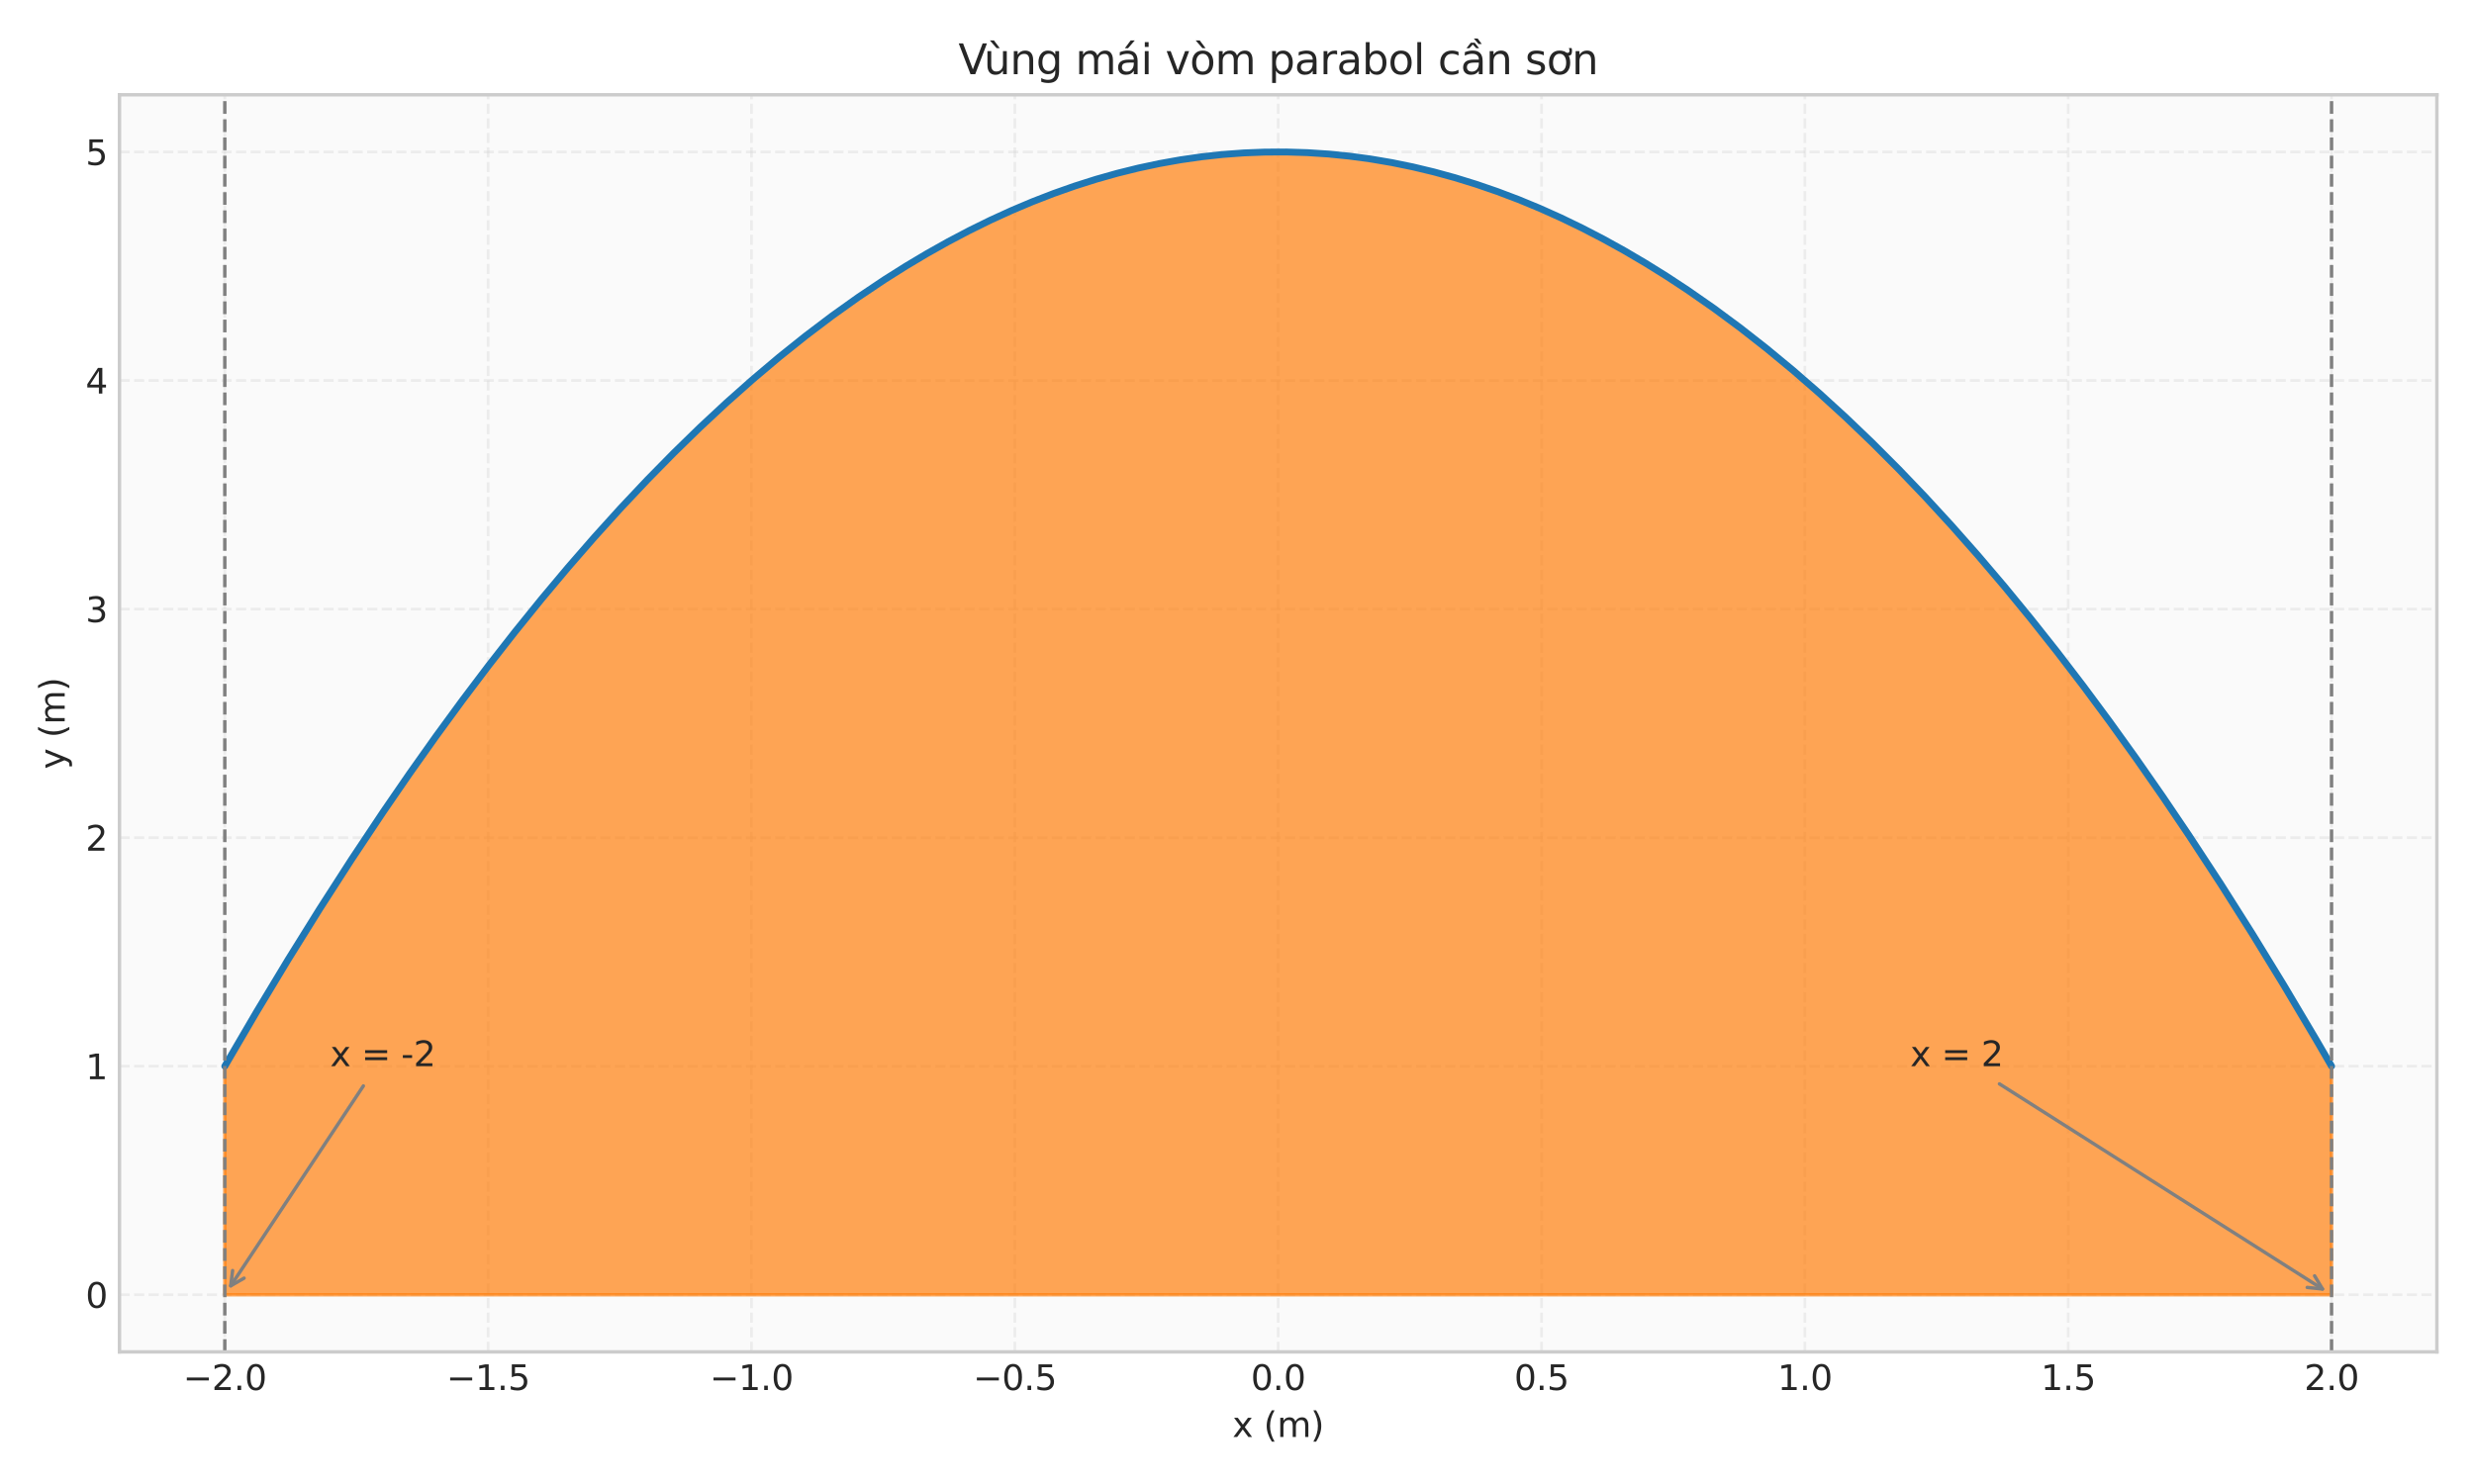 <?xml version="1.0" encoding="utf-8" standalone="no"?>
<!DOCTYPE svg PUBLIC "-//W3C//DTD SVG 1.1//EN"
  "http://www.w3.org/Graphics/SVG/1.1/DTD/svg11.dtd">
<svg xmlns:xlink="http://www.w3.org/1999/xlink" width="720pt" height="432pt" viewBox="0 0 720 432" xmlns="http://www.w3.org/2000/svg" version="1.1">
 <defs>
  <style type="text/css">*{stroke-linejoin: round; stroke-linecap: butt}</style>
 </defs>
 <g id="figure_1">
  <g id="patch_1">
   <path d="M 0 432 
L 720 432 
L 720 0 
L 0 0 
z
" style="fill: #ffffff"/>
  </g>
  <g id="axes_1">
   <g id="patch_2">
    <path d="M 34.77 393.54 
L 709.2 393.54 
L 709.2 27.6 
L 34.77 27.6 
z
" style="fill: #fafafa"/>
   </g>
   <g id="matplotlib.axis_1">
    <g id="xtick_1">
     <g id="line2d_1">
      <path d="M 65.426 393.54 
L 65.426 27.6 
" clip-path="url(#p032722160d)" style="fill: none; stroke-dasharray: 2.96,1.28; stroke-dashoffset: 0; stroke: #cccccc; stroke-opacity: 0.3; stroke-width: 0.8"/>
     </g>
     <g id="line2d_2"/>
     <g id="text_1">
      <!-- −2.0 -->
      <g style="fill: #262626" transform="translate(53.285 404.638) scale(0.1 -0.1)">
       <defs>
        <path id="DejaVuSans-2212" d="M 678 2272 
L 4684 2272 
L 4684 1741 
L 678 1741 
L 678 2272 
z
" transform="scale(0.016)"/>
        <path id="DejaVuSans-32" d="M 1228 531 
L 3431 531 
L 3431 0 
L 469 0 
L 469 531 
Q 828 903 1448 1529 
Q 2069 2156 2228 2338 
Q 2531 2678 2651 2914 
Q 2772 3150 2772 3378 
Q 2772 3750 2511 3984 
Q 2250 4219 1831 4219 
Q 1534 4219 1204 4116 
Q 875 4013 500 3803 
L 500 4441 
Q 881 4594 1212 4672 
Q 1544 4750 1819 4750 
Q 2544 4750 2975 4387 
Q 3406 4025 3406 3419 
Q 3406 3131 3298 2873 
Q 3191 2616 2906 2266 
Q 2828 2175 2409 1742 
Q 1991 1309 1228 531 
z
" transform="scale(0.016)"/>
        <path id="DejaVuSans-2e" d="M 684 794 
L 1344 794 
L 1344 0 
L 684 0 
L 684 794 
z
" transform="scale(0.016)"/>
        <path id="DejaVuSans-30" d="M 2034 4250 
Q 1547 4250 1301 3770 
Q 1056 3291 1056 2328 
Q 1056 1369 1301 889 
Q 1547 409 2034 409 
Q 2525 409 2770 889 
Q 3016 1369 3016 2328 
Q 3016 3291 2770 3770 
Q 2525 4250 2034 4250 
z
M 2034 4750 
Q 2819 4750 3233 4129 
Q 3647 3509 3647 2328 
Q 3647 1150 3233 529 
Q 2819 -91 2034 -91 
Q 1250 -91 836 529 
Q 422 1150 422 2328 
Q 422 3509 836 4129 
Q 1250 4750 2034 4750 
z
" transform="scale(0.016)"/>
       </defs>
       <use xlink:href="#DejaVuSans-2212"/>
       <use xlink:href="#DejaVuSans-32" transform="translate(83.789 0)"/>
       <use xlink:href="#DejaVuSans-2e" transform="translate(147.412 0)"/>
       <use xlink:href="#DejaVuSans-30" transform="translate(179.199 0)"/>
      </g>
     </g>
    </g>
    <g id="xtick_2">
     <g id="line2d_3">
      <path d="M 142.066 393.54 
L 142.066 27.6 
" clip-path="url(#p032722160d)" style="fill: none; stroke-dasharray: 2.96,1.28; stroke-dashoffset: 0; stroke: #cccccc; stroke-opacity: 0.3; stroke-width: 0.8"/>
     </g>
     <g id="line2d_4"/>
     <g id="text_2">
      <!-- −1.5 -->
      <g style="fill: #262626" transform="translate(129.924 404.638) scale(0.1 -0.1)">
       <defs>
        <path id="DejaVuSans-31" d="M 794 531 
L 1825 531 
L 1825 4091 
L 703 3866 
L 703 4441 
L 1819 4666 
L 2450 4666 
L 2450 531 
L 3481 531 
L 3481 0 
L 794 0 
L 794 531 
z
" transform="scale(0.016)"/>
        <path id="DejaVuSans-35" d="M 691 4666 
L 3169 4666 
L 3169 4134 
L 1269 4134 
L 1269 2991 
Q 1406 3038 1543 3061 
Q 1681 3084 1819 3084 
Q 2600 3084 3056 2656 
Q 3513 2228 3513 1497 
Q 3513 744 3044 326 
Q 2575 -91 1722 -91 
Q 1428 -91 1123 -41 
Q 819 9 494 109 
L 494 744 
Q 775 591 1075 516 
Q 1375 441 1709 441 
Q 2250 441 2565 725 
Q 2881 1009 2881 1497 
Q 2881 1984 2565 2268 
Q 2250 2553 1709 2553 
Q 1456 2553 1204 2497 
Q 953 2441 691 2322 
L 691 4666 
z
" transform="scale(0.016)"/>
       </defs>
       <use xlink:href="#DejaVuSans-2212"/>
       <use xlink:href="#DejaVuSans-31" transform="translate(83.789 0)"/>
       <use xlink:href="#DejaVuSans-2e" transform="translate(147.412 0)"/>
       <use xlink:href="#DejaVuSans-35" transform="translate(179.199 0)"/>
      </g>
     </g>
    </g>
    <g id="xtick_3">
     <g id="line2d_5">
      <path d="M 218.705 393.54 
L 218.705 27.6 
" clip-path="url(#p032722160d)" style="fill: none; stroke-dasharray: 2.96,1.28; stroke-dashoffset: 0; stroke: #cccccc; stroke-opacity: 0.3; stroke-width: 0.8"/>
     </g>
     <g id="line2d_6"/>
     <g id="text_3">
      <!-- −1.0 -->
      <g style="fill: #262626" transform="translate(206.564 404.638) scale(0.1 -0.1)">
       <use xlink:href="#DejaVuSans-2212"/>
       <use xlink:href="#DejaVuSans-31" transform="translate(83.789 0)"/>
       <use xlink:href="#DejaVuSans-2e" transform="translate(147.412 0)"/>
       <use xlink:href="#DejaVuSans-30" transform="translate(179.199 0)"/>
      </g>
     </g>
    </g>
    <g id="xtick_4">
     <g id="line2d_7">
      <path d="M 295.345 393.54 
L 295.345 27.6 
" clip-path="url(#p032722160d)" style="fill: none; stroke-dasharray: 2.96,1.28; stroke-dashoffset: 0; stroke: #cccccc; stroke-opacity: 0.3; stroke-width: 0.8"/>
     </g>
     <g id="line2d_8"/>
     <g id="text_4">
      <!-- −0.5 -->
      <g style="fill: #262626" transform="translate(283.204 404.638) scale(0.1 -0.1)">
       <use xlink:href="#DejaVuSans-2212"/>
       <use xlink:href="#DejaVuSans-30" transform="translate(83.789 0)"/>
       <use xlink:href="#DejaVuSans-2e" transform="translate(147.412 0)"/>
       <use xlink:href="#DejaVuSans-35" transform="translate(179.199 0)"/>
      </g>
     </g>
    </g>
    <g id="xtick_5">
     <g id="line2d_9">
      <path d="M 371.985 393.54 
L 371.985 27.6 
" clip-path="url(#p032722160d)" style="fill: none; stroke-dasharray: 2.96,1.28; stroke-dashoffset: 0; stroke: #cccccc; stroke-opacity: 0.3; stroke-width: 0.8"/>
     </g>
     <g id="line2d_10"/>
     <g id="text_5">
      <!-- 0.0 -->
      <g style="fill: #262626" transform="translate(364.033 404.638) scale(0.1 -0.1)">
       <use xlink:href="#DejaVuSans-30"/>
       <use xlink:href="#DejaVuSans-2e" transform="translate(63.623 0)"/>
       <use xlink:href="#DejaVuSans-30" transform="translate(95.41 0)"/>
      </g>
     </g>
    </g>
    <g id="xtick_6">
     <g id="line2d_11">
      <path d="M 448.625 393.54 
L 448.625 27.6 
" clip-path="url(#p032722160d)" style="fill: none; stroke-dasharray: 2.96,1.28; stroke-dashoffset: 0; stroke: #cccccc; stroke-opacity: 0.3; stroke-width: 0.8"/>
     </g>
     <g id="line2d_12"/>
     <g id="text_6">
      <!-- 0.5 -->
      <g style="fill: #262626" transform="translate(440.673 404.638) scale(0.1 -0.1)">
       <use xlink:href="#DejaVuSans-30"/>
       <use xlink:href="#DejaVuSans-2e" transform="translate(63.623 0)"/>
       <use xlink:href="#DejaVuSans-35" transform="translate(95.41 0)"/>
      </g>
     </g>
    </g>
    <g id="xtick_7">
     <g id="line2d_13">
      <path d="M 525.265 393.54 
L 525.265 27.6 
" clip-path="url(#p032722160d)" style="fill: none; stroke-dasharray: 2.96,1.28; stroke-dashoffset: 0; stroke: #cccccc; stroke-opacity: 0.3; stroke-width: 0.8"/>
     </g>
     <g id="line2d_14"/>
     <g id="text_7">
      <!-- 1.0 -->
      <g style="fill: #262626" transform="translate(517.313 404.638) scale(0.1 -0.1)">
       <use xlink:href="#DejaVuSans-31"/>
       <use xlink:href="#DejaVuSans-2e" transform="translate(63.623 0)"/>
       <use xlink:href="#DejaVuSans-30" transform="translate(95.41 0)"/>
      </g>
     </g>
    </g>
    <g id="xtick_8">
     <g id="line2d_15">
      <path d="M 601.904 393.54 
L 601.904 27.6 
" clip-path="url(#p032722160d)" style="fill: none; stroke-dasharray: 2.96,1.28; stroke-dashoffset: 0; stroke: #cccccc; stroke-opacity: 0.3; stroke-width: 0.8"/>
     </g>
     <g id="line2d_16"/>
     <g id="text_8">
      <!-- 1.5 -->
      <g style="fill: #262626" transform="translate(593.953 404.638) scale(0.1 -0.1)">
       <use xlink:href="#DejaVuSans-31"/>
       <use xlink:href="#DejaVuSans-2e" transform="translate(63.623 0)"/>
       <use xlink:href="#DejaVuSans-35" transform="translate(95.41 0)"/>
      </g>
     </g>
    </g>
    <g id="xtick_9">
     <g id="line2d_17">
      <path d="M 678.544 393.54 
L 678.544 27.6 
" clip-path="url(#p032722160d)" style="fill: none; stroke-dasharray: 2.96,1.28; stroke-dashoffset: 0; stroke: #cccccc; stroke-opacity: 0.3; stroke-width: 0.8"/>
     </g>
     <g id="line2d_18"/>
     <g id="text_9">
      <!-- 2.0 -->
      <g style="fill: #262626" transform="translate(670.593 404.638) scale(0.1 -0.1)">
       <use xlink:href="#DejaVuSans-32"/>
       <use xlink:href="#DejaVuSans-2e" transform="translate(63.623 0)"/>
       <use xlink:href="#DejaVuSans-30" transform="translate(95.41 0)"/>
      </g>
     </g>
    </g>
    <g id="text_10">
     <!-- x (m) -->
     <g style="fill: #262626" transform="translate(358.665 418.317) scale(0.1 -0.1)">
      <defs>
       <path id="DejaVuSans-78" d="M 3513 3500 
L 2247 1797 
L 3578 0 
L 2900 0 
L 1881 1375 
L 863 0 
L 184 0 
L 1544 1831 
L 300 3500 
L 978 3500 
L 1906 2253 
L 2834 3500 
L 3513 3500 
z
" transform="scale(0.016)"/>
       <path id="DejaVuSans-20" transform="scale(0.016)"/>
       <path id="DejaVuSans-28" d="M 1984 4856 
Q 1566 4138 1362 3434 
Q 1159 2731 1159 2009 
Q 1159 1288 1364 580 
Q 1569 -128 1984 -844 
L 1484 -844 
Q 1016 -109 783 600 
Q 550 1309 550 2009 
Q 550 2706 781 3412 
Q 1013 4119 1484 4856 
L 1984 4856 
z
" transform="scale(0.016)"/>
       <path id="DejaVuSans-6d" d="M 3328 2828 
Q 3544 3216 3844 3400 
Q 4144 3584 4550 3584 
Q 5097 3584 5394 3201 
Q 5691 2819 5691 2113 
L 5691 0 
L 5113 0 
L 5113 2094 
Q 5113 2597 4934 2840 
Q 4756 3084 4391 3084 
Q 3944 3084 3684 2787 
Q 3425 2491 3425 1978 
L 3425 0 
L 2847 0 
L 2847 2094 
Q 2847 2600 2669 2842 
Q 2491 3084 2119 3084 
Q 1678 3084 1418 2786 
Q 1159 2488 1159 1978 
L 1159 0 
L 581 0 
L 581 3500 
L 1159 3500 
L 1159 2956 
Q 1356 3278 1631 3431 
Q 1906 3584 2284 3584 
Q 2666 3584 2933 3390 
Q 3200 3197 3328 2828 
z
" transform="scale(0.016)"/>
       <path id="DejaVuSans-29" d="M 513 4856 
L 1013 4856 
Q 1481 4119 1714 3412 
Q 1947 2706 1947 2009 
Q 1947 1309 1714 600 
Q 1481 -109 1013 -844 
L 513 -844 
Q 928 -128 1133 580 
Q 1338 1288 1338 2009 
Q 1338 2731 1133 3434 
Q 928 4138 513 4856 
z
" transform="scale(0.016)"/>
      </defs>
      <use xlink:href="#DejaVuSans-78"/>
      <use xlink:href="#DejaVuSans-20" transform="translate(59.18 0)"/>
      <use xlink:href="#DejaVuSans-28" transform="translate(90.967 0)"/>
      <use xlink:href="#DejaVuSans-6d" transform="translate(129.98 0)"/>
      <use xlink:href="#DejaVuSans-29" transform="translate(227.393 0)"/>
     </g>
    </g>
   </g>
   <g id="matplotlib.axis_2">
    <g id="ytick_1">
     <g id="line2d_19">
      <path d="M 34.77 376.906 
L 709.2 376.906 
" clip-path="url(#p032722160d)" style="fill: none; stroke-dasharray: 2.96,1.28; stroke-dashoffset: 0; stroke: #cccccc; stroke-opacity: 0.3; stroke-width: 0.8"/>
     </g>
     <g id="line2d_20"/>
     <g id="text_11">
      <!-- 0 -->
      <g style="fill: #262626" transform="translate(24.907 380.706) scale(0.1 -0.1)">
       <use xlink:href="#DejaVuSans-30"/>
      </g>
     </g>
    </g>
    <g id="ytick_2">
     <g id="line2d_21">
      <path d="M 34.77 310.371 
L 709.2 310.371 
" clip-path="url(#p032722160d)" style="fill: none; stroke-dasharray: 2.96,1.28; stroke-dashoffset: 0; stroke: #cccccc; stroke-opacity: 0.3; stroke-width: 0.8"/>
     </g>
     <g id="line2d_22"/>
     <g id="text_12">
      <!-- 1 -->
      <g style="fill: #262626" transform="translate(24.907 314.171) scale(0.1 -0.1)">
       <use xlink:href="#DejaVuSans-31"/>
      </g>
     </g>
    </g>
    <g id="ytick_3">
     <g id="line2d_23">
      <path d="M 34.77 243.837 
L 709.2 243.837 
" clip-path="url(#p032722160d)" style="fill: none; stroke-dasharray: 2.96,1.28; stroke-dashoffset: 0; stroke: #cccccc; stroke-opacity: 0.3; stroke-width: 0.8"/>
     </g>
     <g id="line2d_24"/>
     <g id="text_13">
      <!-- 2 -->
      <g style="fill: #262626" transform="translate(24.907 247.636) scale(0.1 -0.1)">
       <use xlink:href="#DejaVuSans-32"/>
      </g>
     </g>
    </g>
    <g id="ytick_4">
     <g id="line2d_25">
      <path d="M 34.77 177.302 
L 709.2 177.302 
" clip-path="url(#p032722160d)" style="fill: none; stroke-dasharray: 2.96,1.28; stroke-dashoffset: 0; stroke: #cccccc; stroke-opacity: 0.3; stroke-width: 0.8"/>
     </g>
     <g id="line2d_26"/>
     <g id="text_14">
      <!-- 3 -->
      <g style="fill: #262626" transform="translate(24.907 181.101) scale(0.1 -0.1)">
       <defs>
        <path id="DejaVuSans-33" d="M 2597 2516 
Q 3050 2419 3304 2112 
Q 3559 1806 3559 1356 
Q 3559 666 3084 287 
Q 2609 -91 1734 -91 
Q 1441 -91 1130 -33 
Q 819 25 488 141 
L 488 750 
Q 750 597 1062 519 
Q 1375 441 1716 441 
Q 2309 441 2620 675 
Q 2931 909 2931 1356 
Q 2931 1769 2642 2001 
Q 2353 2234 1838 2234 
L 1294 2234 
L 1294 2753 
L 1863 2753 
Q 2328 2753 2575 2939 
Q 2822 3125 2822 3475 
Q 2822 3834 2567 4026 
Q 2313 4219 1838 4219 
Q 1578 4219 1281 4162 
Q 984 4106 628 3988 
L 628 4550 
Q 988 4650 1302 4700 
Q 1616 4750 1894 4750 
Q 2613 4750 3031 4423 
Q 3450 4097 3450 3541 
Q 3450 3153 3228 2886 
Q 3006 2619 2597 2516 
z
" transform="scale(0.016)"/>
       </defs>
       <use xlink:href="#DejaVuSans-33"/>
      </g>
     </g>
    </g>
    <g id="ytick_5">
     <g id="line2d_27">
      <path d="M 34.77 110.767 
L 709.2 110.767 
" clip-path="url(#p032722160d)" style="fill: none; stroke-dasharray: 2.96,1.28; stroke-dashoffset: 0; stroke: #cccccc; stroke-opacity: 0.3; stroke-width: 0.8"/>
     </g>
     <g id="line2d_28"/>
     <g id="text_15">
      <!-- 4 -->
      <g style="fill: #262626" transform="translate(24.907 114.566) scale(0.1 -0.1)">
       <defs>
        <path id="DejaVuSans-34" d="M 2419 4116 
L 825 1625 
L 2419 1625 
L 2419 4116 
z
M 2253 4666 
L 3047 4666 
L 3047 1625 
L 3713 1625 
L 3713 1100 
L 3047 1100 
L 3047 0 
L 2419 0 
L 2419 1100 
L 313 1100 
L 313 1709 
L 2253 4666 
z
" transform="scale(0.016)"/>
       </defs>
       <use xlink:href="#DejaVuSans-34"/>
      </g>
     </g>
    </g>
    <g id="ytick_6">
     <g id="line2d_29">
      <path d="M 34.77 44.232 
L 709.2 44.232 
" clip-path="url(#p032722160d)" style="fill: none; stroke-dasharray: 2.96,1.28; stroke-dashoffset: 0; stroke: #cccccc; stroke-opacity: 0.3; stroke-width: 0.8"/>
     </g>
     <g id="line2d_30"/>
     <g id="text_16">
      <!-- 5 -->
      <g style="fill: #262626" transform="translate(24.907 48.031) scale(0.1 -0.1)">
       <use xlink:href="#DejaVuSans-35"/>
      </g>
     </g>
    </g>
    <g id="text_17">
     <!-- y (m) -->
     <g style="fill: #262626" transform="translate(18.828 223.89) rotate(-90) scale(0.1 -0.1)">
      <defs>
       <path id="DejaVuSans-79" d="M 2059 -325 
Q 1816 -950 1584 -1140 
Q 1353 -1331 966 -1331 
L 506 -1331 
L 506 -850 
L 844 -850 
Q 1081 -850 1212 -737 
Q 1344 -625 1503 -206 
L 1606 56 
L 191 3500 
L 800 3500 
L 1894 763 
L 2988 3500 
L 3597 3500 
L 2059 -325 
z
" transform="scale(0.016)"/>
      </defs>
      <use xlink:href="#DejaVuSans-79"/>
      <use xlink:href="#DejaVuSans-20" transform="translate(59.18 0)"/>
      <use xlink:href="#DejaVuSans-28" transform="translate(90.967 0)"/>
      <use xlink:href="#DejaVuSans-6d" transform="translate(129.98 0)"/>
      <use xlink:href="#DejaVuSans-29" transform="translate(227.393 0)"/>
     </g>
    </g>
   </g>
   <g id="FillBetweenPolyCollection_1">
    <defs>
     <path id="m067a368495" d="M 65.426 -55.094 
L 65.426 -121.629 
L 66.963 -124.29 
L 68.499 -126.938 
L 70.036 -129.573 
L 71.572 -132.194 
L 73.109 -134.802 
L 74.646 -137.396 
L 76.182 -139.977 
L 77.719 -142.545 
L 79.256 -145.099 
L 80.792 -147.64 
L 82.329 -150.168 
L 83.866 -152.682 
L 85.402 -155.183 
L 86.939 -157.671 
L 88.475 -160.145 
L 90.012 -162.606 
L 91.549 -165.053 
L 93.085 -167.487 
L 94.622 -169.908 
L 96.159 -172.315 
L 97.695 -174.709 
L 99.232 -177.09 
L 100.769 -179.457 
L 102.305 -181.81 
L 103.842 -184.151 
L 105.378 -186.478 
L 106.915 -188.792 
L 108.452 -191.092 
L 109.988 -193.379 
L 111.525 -195.652 
L 113.062 -197.912 
L 114.598 -200.159 
L 116.135 -202.393 
L 117.672 -204.613 
L 119.208 -206.819 
L 120.745 -209.013 
L 122.281 -211.193 
L 123.818 -213.359 
L 125.355 -215.512 
L 126.891 -217.652 
L 128.428 -219.779 
L 129.965 -221.892 
L 131.501 -223.991 
L 133.038 -226.078 
L 134.575 -228.151 
L 136.111 -230.21 
L 137.648 -232.256 
L 139.184 -234.289 
L 140.721 -236.309 
L 142.258 -238.315 
L 143.794 -240.307 
L 145.331 -242.287 
L 146.868 -244.253 
L 148.404 -246.205 
L 149.941 -248.144 
L 151.478 -250.07 
L 153.014 -251.983 
L 154.551 -253.882 
L 156.087 -255.767 
L 157.624 -257.64 
L 159.161 -259.499 
L 160.697 -261.344 
L 162.234 -263.176 
L 163.771 -264.995 
L 165.307 -266.801 
L 166.844 -268.593 
L 168.381 -270.371 
L 169.917 -272.137 
L 171.454 -273.889 
L 172.991 -275.627 
L 174.527 -277.353 
L 176.064 -279.064 
L 177.6 -280.763 
L 179.137 -282.448 
L 180.674 -284.12 
L 182.21 -285.778 
L 183.747 -287.423 
L 185.284 -289.055 
L 186.82 -290.673 
L 188.357 -292.278 
L 189.894 -293.869 
L 191.43 -295.447 
L 192.967 -297.012 
L 194.503 -298.563 
L 196.04 -300.101 
L 197.577 -301.626 
L 199.113 -303.137 
L 200.65 -304.635 
L 202.187 -306.12 
L 203.723 -307.591 
L 205.26 -309.048 
L 206.797 -310.493 
L 208.333 -311.924 
L 209.87 -313.341 
L 211.406 -314.746 
L 212.943 -316.136 
L 214.48 -317.514 
L 216.016 -318.878 
L 217.553 -320.229 
L 219.09 -321.566 
L 220.626 -322.89 
L 222.163 -324.201 
L 223.7 -325.498 
L 225.236 -326.782 
L 226.773 -328.053 
L 228.309 -329.31 
L 229.846 -330.553 
L 231.383 -331.784 
L 232.919 -333.001 
L 234.456 -334.204 
L 235.993 -335.395 
L 237.529 -336.572 
L 239.066 -337.735 
L 240.603 -338.885 
L 242.139 -340.022 
L 243.676 -341.145 
L 245.212 -342.255 
L 246.749 -343.352 
L 248.286 -344.435 
L 249.822 -345.505 
L 251.359 -346.562 
L 252.896 -347.605 
L 254.432 -348.635 
L 255.969 -349.651 
L 257.506 -350.654 
L 259.042 -351.644 
L 260.579 -352.62 
L 262.115 -353.583 
L 263.652 -354.533 
L 265.189 -355.469 
L 266.725 -356.392 
L 268.262 -357.301 
L 269.799 -358.197 
L 271.335 -359.08 
L 272.872 -359.949 
L 274.409 -360.805 
L 275.945 -361.647 
L 277.482 -362.477 
L 279.018 -363.292 
L 280.555 -364.095 
L 282.092 -364.884 
L 283.628 -365.66 
L 285.165 -366.422 
L 286.702 -367.171 
L 288.238 -367.906 
L 289.775 -368.629 
L 291.312 -369.337 
L 292.848 -370.033 
L 294.385 -370.715 
L 295.921 -371.384 
L 297.458 -372.039 
L 298.995 -372.681 
L 300.531 -373.309 
L 302.068 -373.925 
L 303.605 -374.526 
L 305.141 -375.115 
L 306.678 -375.69 
L 308.215 -376.252 
L 309.751 -376.8 
L 311.288 -377.335 
L 312.824 -377.856 
L 314.361 -378.365 
L 315.898 -378.859 
L 317.434 -379.341 
L 318.971 -379.809 
L 320.508 -380.264 
L 322.044 -380.705 
L 323.581 -381.133 
L 325.118 -381.548 
L 326.654 -381.949 
L 328.191 -382.337 
L 329.727 -382.711 
L 331.264 -383.072 
L 332.801 -383.42 
L 334.337 -383.754 
L 335.874 -384.075 
L 337.411 -384.383 
L 338.947 -384.677 
L 340.484 -384.958 
L 342.021 -385.225 
L 343.557 -385.479 
L 345.094 -385.72 
L 346.63 -385.948 
L 348.167 -386.162 
L 349.704 -386.362 
L 351.24 -386.549 
L 352.777 -386.723 
L 354.314 -386.884 
L 355.85 -387.031 
L 357.387 -387.165 
L 358.924 -387.285 
L 360.46 -387.392 
L 361.997 -387.486 
L 363.533 -387.566 
L 365.07 -387.633 
L 366.607 -387.686 
L 368.143 -387.726 
L 369.68 -387.753 
L 371.217 -387.766 
L 372.753 -387.766 
L 374.29 -387.753 
L 375.827 -387.726 
L 377.363 -387.686 
L 378.9 -387.633 
L 380.437 -387.566 
L 381.973 -387.486 
L 383.51 -387.392 
L 385.046 -387.285 
L 386.583 -387.165 
L 388.12 -387.031 
L 389.656 -386.884 
L 391.193 -386.723 
L 392.73 -386.549 
L 394.266 -386.362 
L 395.803 -386.162 
L 397.34 -385.948 
L 398.876 -385.72 
L 400.413 -385.479 
L 401.949 -385.225 
L 403.486 -384.958 
L 405.023 -384.677 
L 406.559 -384.383 
L 408.096 -384.075 
L 409.633 -383.754 
L 411.169 -383.42 
L 412.706 -383.072 
L 414.243 -382.711 
L 415.779 -382.337 
L 417.316 -381.949 
L 418.852 -381.548 
L 420.389 -381.133 
L 421.926 -380.705 
L 423.462 -380.264 
L 424.999 -379.809 
L 426.536 -379.341 
L 428.072 -378.859 
L 429.609 -378.365 
L 431.146 -377.856 
L 432.682 -377.335 
L 434.219 -376.8 
L 435.755 -376.252 
L 437.292 -375.69 
L 438.829 -375.115 
L 440.365 -374.526 
L 441.902 -373.925 
L 443.439 -373.309 
L 444.975 -372.681 
L 446.512 -372.039 
L 448.049 -371.384 
L 449.585 -370.715 
L 451.122 -370.033 
L 452.658 -369.337 
L 454.195 -368.629 
L 455.732 -367.906 
L 457.268 -367.171 
L 458.805 -366.422 
L 460.342 -365.66 
L 461.878 -364.884 
L 463.415 -364.095 
L 464.952 -363.292 
L 466.488 -362.477 
L 468.025 -361.647 
L 469.561 -360.805 
L 471.098 -359.949 
L 472.635 -359.08 
L 474.171 -358.197 
L 475.708 -357.301 
L 477.245 -356.392 
L 478.781 -355.469 
L 480.318 -354.533 
L 481.855 -353.583 
L 483.391 -352.62 
L 484.928 -351.644 
L 486.464 -350.654 
L 488.001 -349.651 
L 489.538 -348.635 
L 491.074 -347.605 
L 492.611 -346.562 
L 494.148 -345.505 
L 495.684 -344.435 
L 497.221 -343.352 
L 498.758 -342.255 
L 500.294 -341.145 
L 501.831 -340.022 
L 503.367 -338.885 
L 504.904 -337.735 
L 506.441 -336.572 
L 507.977 -335.395 
L 509.514 -334.204 
L 511.051 -333.001 
L 512.587 -331.784 
L 514.124 -330.553 
L 515.661 -329.31 
L 517.197 -328.053 
L 518.734 -326.782 
L 520.27 -325.498 
L 521.807 -324.201 
L 523.344 -322.89 
L 524.88 -321.566 
L 526.417 -320.229 
L 527.954 -318.878 
L 529.49 -317.514 
L 531.027 -316.136 
L 532.564 -314.746 
L 534.1 -313.341 
L 535.637 -311.924 
L 537.173 -310.493 
L 538.71 -309.048 
L 540.247 -307.591 
L 541.783 -306.12 
L 543.32 -304.635 
L 544.857 -303.137 
L 546.393 -301.626 
L 547.93 -300.101 
L 549.467 -298.563 
L 551.003 -297.012 
L 552.54 -295.447 
L 554.076 -293.869 
L 555.613 -292.278 
L 557.15 -290.673 
L 558.686 -289.055 
L 560.223 -287.423 
L 561.76 -285.778 
L 563.296 -284.12 
L 564.833 -282.448 
L 566.37 -280.763 
L 567.906 -279.064 
L 569.443 -277.353 
L 570.979 -275.627 
L 572.516 -273.889 
L 574.053 -272.137 
L 575.589 -270.371 
L 577.126 -268.593 
L 578.663 -266.801 
L 580.199 -264.995 
L 581.736 -263.176 
L 583.273 -261.344 
L 584.809 -259.499 
L 586.346 -257.64 
L 587.883 -255.767 
L 589.419 -253.882 
L 590.956 -251.983 
L 592.492 -250.07 
L 594.029 -248.144 
L 595.566 -246.205 
L 597.102 -244.253 
L 598.639 -242.287 
L 600.176 -240.307 
L 601.712 -238.315 
L 603.249 -236.309 
L 604.786 -234.289 
L 606.322 -232.256 
L 607.859 -230.21 
L 609.395 -228.151 
L 610.932 -226.078 
L 612.469 -223.991 
L 614.005 -221.892 
L 615.542 -219.779 
L 617.079 -217.652 
L 618.615 -215.512 
L 620.152 -213.359 
L 621.689 -211.193 
L 623.225 -209.013 
L 624.762 -206.819 
L 626.298 -204.613 
L 627.835 -202.393 
L 629.372 -200.159 
L 630.908 -197.912 
L 632.445 -195.652 
L 633.982 -193.379 
L 635.518 -191.092 
L 637.055 -188.792 
L 638.592 -186.478 
L 640.128 -184.151 
L 641.665 -181.81 
L 643.201 -179.457 
L 644.738 -177.09 
L 646.275 -174.709 
L 647.811 -172.315 
L 649.348 -169.908 
L 650.885 -167.487 
L 652.421 -165.053 
L 653.958 -162.606 
L 655.495 -160.145 
L 657.031 -157.671 
L 658.568 -155.183 
L 660.104 -152.682 
L 661.641 -150.168 
L 663.178 -147.64 
L 664.714 -145.099 
L 666.251 -142.545 
L 667.788 -139.977 
L 669.324 -137.396 
L 670.861 -134.802 
L 672.398 -132.194 
L 673.934 -129.573 
L 675.471 -126.938 
L 677.007 -124.29 
L 678.544 -121.629 
L 678.544 -55.094 
L 678.544 -55.094 
L 677.007 -55.094 
L 675.471 -55.094 
L 673.934 -55.094 
L 672.398 -55.094 
L 670.861 -55.094 
L 669.324 -55.094 
L 667.788 -55.094 
L 666.251 -55.094 
L 664.714 -55.094 
L 663.178 -55.094 
L 661.641 -55.094 
L 660.104 -55.094 
L 658.568 -55.094 
L 657.031 -55.094 
L 655.495 -55.094 
L 653.958 -55.094 
L 652.421 -55.094 
L 650.885 -55.094 
L 649.348 -55.094 
L 647.811 -55.094 
L 646.275 -55.094 
L 644.738 -55.094 
L 643.201 -55.094 
L 641.665 -55.094 
L 640.128 -55.094 
L 638.592 -55.094 
L 637.055 -55.094 
L 635.518 -55.094 
L 633.982 -55.094 
L 632.445 -55.094 
L 630.908 -55.094 
L 629.372 -55.094 
L 627.835 -55.094 
L 626.298 -55.094 
L 624.762 -55.094 
L 623.225 -55.094 
L 621.689 -55.094 
L 620.152 -55.094 
L 618.615 -55.094 
L 617.079 -55.094 
L 615.542 -55.094 
L 614.005 -55.094 
L 612.469 -55.094 
L 610.932 -55.094 
L 609.395 -55.094 
L 607.859 -55.094 
L 606.322 -55.094 
L 604.786 -55.094 
L 603.249 -55.094 
L 601.712 -55.094 
L 600.176 -55.094 
L 598.639 -55.094 
L 597.102 -55.094 
L 595.566 -55.094 
L 594.029 -55.094 
L 592.492 -55.094 
L 590.956 -55.094 
L 589.419 -55.094 
L 587.883 -55.094 
L 586.346 -55.094 
L 584.809 -55.094 
L 583.273 -55.094 
L 581.736 -55.094 
L 580.199 -55.094 
L 578.663 -55.094 
L 577.126 -55.094 
L 575.589 -55.094 
L 574.053 -55.094 
L 572.516 -55.094 
L 570.979 -55.094 
L 569.443 -55.094 
L 567.906 -55.094 
L 566.37 -55.094 
L 564.833 -55.094 
L 563.296 -55.094 
L 561.76 -55.094 
L 560.223 -55.094 
L 558.686 -55.094 
L 557.15 -55.094 
L 555.613 -55.094 
L 554.076 -55.094 
L 552.54 -55.094 
L 551.003 -55.094 
L 549.467 -55.094 
L 547.93 -55.094 
L 546.393 -55.094 
L 544.857 -55.094 
L 543.32 -55.094 
L 541.783 -55.094 
L 540.247 -55.094 
L 538.71 -55.094 
L 537.173 -55.094 
L 535.637 -55.094 
L 534.1 -55.094 
L 532.564 -55.094 
L 531.027 -55.094 
L 529.49 -55.094 
L 527.954 -55.094 
L 526.417 -55.094 
L 524.88 -55.094 
L 523.344 -55.094 
L 521.807 -55.094 
L 520.27 -55.094 
L 518.734 -55.094 
L 517.197 -55.094 
L 515.661 -55.094 
L 514.124 -55.094 
L 512.587 -55.094 
L 511.051 -55.094 
L 509.514 -55.094 
L 507.977 -55.094 
L 506.441 -55.094 
L 504.904 -55.094 
L 503.367 -55.094 
L 501.831 -55.094 
L 500.294 -55.094 
L 498.758 -55.094 
L 497.221 -55.094 
L 495.684 -55.094 
L 494.148 -55.094 
L 492.611 -55.094 
L 491.074 -55.094 
L 489.538 -55.094 
L 488.001 -55.094 
L 486.464 -55.094 
L 484.928 -55.094 
L 483.391 -55.094 
L 481.855 -55.094 
L 480.318 -55.094 
L 478.781 -55.094 
L 477.245 -55.094 
L 475.708 -55.094 
L 474.171 -55.094 
L 472.635 -55.094 
L 471.098 -55.094 
L 469.561 -55.094 
L 468.025 -55.094 
L 466.488 -55.094 
L 464.952 -55.094 
L 463.415 -55.094 
L 461.878 -55.094 
L 460.342 -55.094 
L 458.805 -55.094 
L 457.268 -55.094 
L 455.732 -55.094 
L 454.195 -55.094 
L 452.658 -55.094 
L 451.122 -55.094 
L 449.585 -55.094 
L 448.049 -55.094 
L 446.512 -55.094 
L 444.975 -55.094 
L 443.439 -55.094 
L 441.902 -55.094 
L 440.365 -55.094 
L 438.829 -55.094 
L 437.292 -55.094 
L 435.755 -55.094 
L 434.219 -55.094 
L 432.682 -55.094 
L 431.146 -55.094 
L 429.609 -55.094 
L 428.072 -55.094 
L 426.536 -55.094 
L 424.999 -55.094 
L 423.462 -55.094 
L 421.926 -55.094 
L 420.389 -55.094 
L 418.852 -55.094 
L 417.316 -55.094 
L 415.779 -55.094 
L 414.243 -55.094 
L 412.706 -55.094 
L 411.169 -55.094 
L 409.633 -55.094 
L 408.096 -55.094 
L 406.559 -55.094 
L 405.023 -55.094 
L 403.486 -55.094 
L 401.949 -55.094 
L 400.413 -55.094 
L 398.876 -55.094 
L 397.34 -55.094 
L 395.803 -55.094 
L 394.266 -55.094 
L 392.73 -55.094 
L 391.193 -55.094 
L 389.656 -55.094 
L 388.12 -55.094 
L 386.583 -55.094 
L 385.046 -55.094 
L 383.51 -55.094 
L 381.973 -55.094 
L 380.437 -55.094 
L 378.9 -55.094 
L 377.363 -55.094 
L 375.827 -55.094 
L 374.29 -55.094 
L 372.753 -55.094 
L 371.217 -55.094 
L 369.68 -55.094 
L 368.143 -55.094 
L 366.607 -55.094 
L 365.07 -55.094 
L 363.533 -55.094 
L 361.997 -55.094 
L 360.46 -55.094 
L 358.924 -55.094 
L 357.387 -55.094 
L 355.85 -55.094 
L 354.314 -55.094 
L 352.777 -55.094 
L 351.24 -55.094 
L 349.704 -55.094 
L 348.167 -55.094 
L 346.63 -55.094 
L 345.094 -55.094 
L 343.557 -55.094 
L 342.021 -55.094 
L 340.484 -55.094 
L 338.947 -55.094 
L 337.411 -55.094 
L 335.874 -55.094 
L 334.337 -55.094 
L 332.801 -55.094 
L 331.264 -55.094 
L 329.727 -55.094 
L 328.191 -55.094 
L 326.654 -55.094 
L 325.118 -55.094 
L 323.581 -55.094 
L 322.044 -55.094 
L 320.508 -55.094 
L 318.971 -55.094 
L 317.434 -55.094 
L 315.898 -55.094 
L 314.361 -55.094 
L 312.824 -55.094 
L 311.288 -55.094 
L 309.751 -55.094 
L 308.215 -55.094 
L 306.678 -55.094 
L 305.141 -55.094 
L 303.605 -55.094 
L 302.068 -55.094 
L 300.531 -55.094 
L 298.995 -55.094 
L 297.458 -55.094 
L 295.921 -55.094 
L 294.385 -55.094 
L 292.848 -55.094 
L 291.312 -55.094 
L 289.775 -55.094 
L 288.238 -55.094 
L 286.702 -55.094 
L 285.165 -55.094 
L 283.628 -55.094 
L 282.092 -55.094 
L 280.555 -55.094 
L 279.018 -55.094 
L 277.482 -55.094 
L 275.945 -55.094 
L 274.409 -55.094 
L 272.872 -55.094 
L 271.335 -55.094 
L 269.799 -55.094 
L 268.262 -55.094 
L 266.725 -55.094 
L 265.189 -55.094 
L 263.652 -55.094 
L 262.115 -55.094 
L 260.579 -55.094 
L 259.042 -55.094 
L 257.506 -55.094 
L 255.969 -55.094 
L 254.432 -55.094 
L 252.896 -55.094 
L 251.359 -55.094 
L 249.822 -55.094 
L 248.286 -55.094 
L 246.749 -55.094 
L 245.212 -55.094 
L 243.676 -55.094 
L 242.139 -55.094 
L 240.603 -55.094 
L 239.066 -55.094 
L 237.529 -55.094 
L 235.993 -55.094 
L 234.456 -55.094 
L 232.919 -55.094 
L 231.383 -55.094 
L 229.846 -55.094 
L 228.309 -55.094 
L 226.773 -55.094 
L 225.236 -55.094 
L 223.7 -55.094 
L 222.163 -55.094 
L 220.626 -55.094 
L 219.09 -55.094 
L 217.553 -55.094 
L 216.016 -55.094 
L 214.48 -55.094 
L 212.943 -55.094 
L 211.406 -55.094 
L 209.87 -55.094 
L 208.333 -55.094 
L 206.797 -55.094 
L 205.26 -55.094 
L 203.723 -55.094 
L 202.187 -55.094 
L 200.65 -55.094 
L 199.113 -55.094 
L 197.577 -55.094 
L 196.04 -55.094 
L 194.503 -55.094 
L 192.967 -55.094 
L 191.43 -55.094 
L 189.894 -55.094 
L 188.357 -55.094 
L 186.82 -55.094 
L 185.284 -55.094 
L 183.747 -55.094 
L 182.21 -55.094 
L 180.674 -55.094 
L 179.137 -55.094 
L 177.6 -55.094 
L 176.064 -55.094 
L 174.527 -55.094 
L 172.991 -55.094 
L 171.454 -55.094 
L 169.917 -55.094 
L 168.381 -55.094 
L 166.844 -55.094 
L 165.307 -55.094 
L 163.771 -55.094 
L 162.234 -55.094 
L 160.697 -55.094 
L 159.161 -55.094 
L 157.624 -55.094 
L 156.087 -55.094 
L 154.551 -55.094 
L 153.014 -55.094 
L 151.478 -55.094 
L 149.941 -55.094 
L 148.404 -55.094 
L 146.868 -55.094 
L 145.331 -55.094 
L 143.794 -55.094 
L 142.258 -55.094 
L 140.721 -55.094 
L 139.184 -55.094 
L 137.648 -55.094 
L 136.111 -55.094 
L 134.575 -55.094 
L 133.038 -55.094 
L 131.501 -55.094 
L 129.965 -55.094 
L 128.428 -55.094 
L 126.891 -55.094 
L 125.355 -55.094 
L 123.818 -55.094 
L 122.281 -55.094 
L 120.745 -55.094 
L 119.208 -55.094 
L 117.672 -55.094 
L 116.135 -55.094 
L 114.598 -55.094 
L 113.062 -55.094 
L 111.525 -55.094 
L 109.988 -55.094 
L 108.452 -55.094 
L 106.915 -55.094 
L 105.378 -55.094 
L 103.842 -55.094 
L 102.305 -55.094 
L 100.769 -55.094 
L 99.232 -55.094 
L 97.695 -55.094 
L 96.159 -55.094 
L 94.622 -55.094 
L 93.085 -55.094 
L 91.549 -55.094 
L 90.012 -55.094 
L 88.475 -55.094 
L 86.939 -55.094 
L 85.402 -55.094 
L 83.866 -55.094 
L 82.329 -55.094 
L 80.792 -55.094 
L 79.256 -55.094 
L 77.719 -55.094 
L 76.182 -55.094 
L 74.646 -55.094 
L 73.109 -55.094 
L 71.572 -55.094 
L 70.036 -55.094 
L 68.499 -55.094 
L 66.963 -55.094 
L 65.426 -55.094 
z
" style="stroke: #ff7f0e; stroke-opacity: 0.7"/>
    </defs>
    <g clip-path="url(#p032722160d)">
     <use xlink:href="#m067a368495" x="0" y="432" style="fill: #ff7f0e; fill-opacity: 0.7; stroke: #ff7f0e; stroke-opacity: 0.7"/>
    </g>
   </g>
   <g id="line2d_31">
    <path d="M 65.426 310.371 
L 74.646 294.604 
L 83.866 279.318 
L 93.085 264.513 
L 102.305 250.19 
L 111.525 236.348 
L 119.208 225.181 
L 126.891 214.348 
L 134.575 203.849 
L 142.258 193.685 
L 149.941 183.856 
L 157.624 174.36 
L 165.307 165.199 
L 172.991 156.373 
L 180.674 147.88 
L 188.357 139.722 
L 196.04 131.899 
L 203.723 124.409 
L 211.406 117.254 
L 219.09 110.434 
L 226.773 103.947 
L 234.456 97.796 
L 242.139 91.978 
L 249.822 86.495 
L 257.506 81.346 
L 263.652 77.467 
L 269.799 73.803 
L 275.945 70.353 
L 282.092 67.116 
L 288.238 64.094 
L 294.385 61.285 
L 300.531 58.691 
L 306.678 56.31 
L 312.824 54.144 
L 318.971 52.191 
L 325.118 50.452 
L 331.264 48.928 
L 337.411 47.617 
L 343.557 46.521 
L 349.704 45.638 
L 355.85 44.969 
L 361.997 44.514 
L 368.143 44.274 
L 374.29 44.247 
L 380.437 44.434 
L 386.583 44.835 
L 392.73 45.451 
L 398.876 46.28 
L 405.023 47.323 
L 411.169 48.58 
L 417.316 50.051 
L 423.462 51.736 
L 429.609 53.635 
L 435.755 55.748 
L 441.902 58.075 
L 448.049 60.616 
L 454.195 63.371 
L 460.342 66.34 
L 466.488 69.523 
L 472.635 72.92 
L 478.781 76.531 
L 484.928 80.356 
L 491.074 84.395 
L 498.758 89.745 
L 506.441 95.428 
L 514.124 101.447 
L 521.807 107.799 
L 529.49 114.486 
L 537.173 121.507 
L 544.857 128.863 
L 552.54 136.553 
L 560.223 144.577 
L 567.906 152.936 
L 575.589 161.629 
L 583.273 170.656 
L 590.956 180.017 
L 598.639 189.713 
L 606.322 199.744 
L 614.005 210.108 
L 621.689 220.807 
L 629.372 231.841 
L 637.055 243.208 
L 646.275 257.291 
L 655.495 271.855 
L 664.714 286.901 
L 673.934 302.427 
L 678.544 310.371 
L 678.544 310.371 
" clip-path="url(#p032722160d)" style="fill: none; stroke: #1f77b4; stroke-width: 2; stroke-linecap: round"/>
   </g>
   <g id="line2d_32">
    <path d="M 65.426 393.54 
L 65.426 27.6 
" clip-path="url(#p032722160d)" style="fill: none; stroke-dasharray: 3.7,1.6; stroke-dashoffset: 0; stroke: #808080"/>
   </g>
   <g id="line2d_33">
    <path d="M 678.544 393.54 
L 678.544 27.6 
" clip-path="url(#p032722160d)" style="fill: none; stroke-dasharray: 3.7,1.6; stroke-dashoffset: 0; stroke: #808080"/>
   </g>
   <g id="patch_3">
    <path d="M 34.77 393.54 
L 34.77 27.6 
" style="fill: none; stroke: #cccccc; stroke-linejoin: miter; stroke-linecap: square"/>
   </g>
   <g id="patch_4">
    <path d="M 709.2 393.54 
L 709.2 27.6 
" style="fill: none; stroke: #cccccc; stroke-linejoin: miter; stroke-linecap: square"/>
   </g>
   <g id="patch_5">
    <path d="M 34.77 393.54 
L 709.2 393.54 
" style="fill: none; stroke: #cccccc; stroke-linejoin: miter; stroke-linecap: square"/>
   </g>
   <g id="patch_6">
    <path d="M 34.77 27.6 
L 709.2 27.6 
" style="fill: none; stroke: #cccccc; stroke-linejoin: miter; stroke-linecap: square"/>
   </g>
   <g id="patch_7">
    <path d="M 105.751 316.119 
Q 86.141 345.68 67.149 374.309 
" style="fill: none; stroke: #808080; stroke-linecap: round"/>
    <path d="M 71.027 372.081 
L 67.149 374.309 
L 67.694 369.87 
" style="fill: none; stroke: #808080; stroke-linecap: round"/>
   </g>
   <g id="text_18">
    <!-- x = -2 -->
    <g style="fill: #262626" transform="translate(96.082 310.371) scale(0.1 -0.1)">
     <defs>
      <path id="DejaVuSans-3d" d="M 678 2906 
L 4684 2906 
L 4684 2381 
L 678 2381 
L 678 2906 
z
M 678 1631 
L 4684 1631 
L 4684 1100 
L 678 1100 
L 678 1631 
z
" transform="scale(0.016)"/>
      <path id="DejaVuSans-2d" d="M 313 2009 
L 1997 2009 
L 1997 1497 
L 313 1497 
L 313 2009 
z
" transform="scale(0.016)"/>
     </defs>
     <use xlink:href="#DejaVuSans-78"/>
     <use xlink:href="#DejaVuSans-20" transform="translate(59.18 0)"/>
     <use xlink:href="#DejaVuSans-3d" transform="translate(90.967 0)"/>
     <use xlink:href="#DejaVuSans-20" transform="translate(174.756 0)"/>
     <use xlink:href="#DejaVuSans-2d" transform="translate(206.543 0)"/>
     <use xlink:href="#DejaVuSans-32" transform="translate(242.627 0)"/>
    </g>
   </g>
   <g id="patch_8">
    <path d="M 581.891 315.526 
Q 629.372 345.68 675.91 375.234 
" style="fill: none; stroke: #808080; stroke-linecap: round"/>
    <path d="M 673.606 371.401 
L 675.91 375.234 
L 671.461 374.778 
" style="fill: none; stroke: #808080; stroke-linecap: round"/>
   </g>
   <g id="text_19">
    <!-- x = 2 -->
    <g style="fill: #262626" transform="translate(555.92 310.371) scale(0.1 -0.1)">
     <use xlink:href="#DejaVuSans-78"/>
     <use xlink:href="#DejaVuSans-20" transform="translate(59.18 0)"/>
     <use xlink:href="#DejaVuSans-3d" transform="translate(90.967 0)"/>
     <use xlink:href="#DejaVuSans-20" transform="translate(174.756 0)"/>
     <use xlink:href="#DejaVuSans-32" transform="translate(206.543 0)"/>
    </g>
   </g>
   <g id="text_20">
    <!-- Vùng mái vòm parabol cần sơn -->
    <g style="fill: #262626" transform="translate(278.928 21.6) scale(0.12 -0.12)">
     <defs>
      <path id="DejaVuSans-56" d="M 1831 0 
L 50 4666 
L 709 4666 
L 2188 738 
L 3669 4666 
L 4325 4666 
L 2547 0 
L 1831 0 
z
" transform="scale(0.016)"/>
      <path id="DejaVuSans-f9" d="M 544 1381 
L 544 3500 
L 1119 3500 
L 1119 1403 
Q 1119 906 1312 657 
Q 1506 409 1894 409 
Q 2359 409 2629 706 
Q 2900 1003 2900 1516 
L 2900 3500 
L 3475 3500 
L 3475 0 
L 2900 0 
L 2900 538 
Q 2691 219 2414 64 
Q 2138 -91 1772 -91 
Q 1169 -91 856 284 
Q 544 659 544 1381 
z
M 1991 3584 
L 1991 3584 
z
M 1531 5119 
L 2412 3950 
L 1934 3950 
L 915 5119 
L 1531 5119 
z
" transform="scale(0.016)"/>
      <path id="DejaVuSans-6e" d="M 3513 2113 
L 3513 0 
L 2938 0 
L 2938 2094 
Q 2938 2591 2744 2837 
Q 2550 3084 2163 3084 
Q 1697 3084 1428 2787 
Q 1159 2491 1159 1978 
L 1159 0 
L 581 0 
L 581 3500 
L 1159 3500 
L 1159 2956 
Q 1366 3272 1645 3428 
Q 1925 3584 2291 3584 
Q 2894 3584 3203 3211 
Q 3513 2838 3513 2113 
z
" transform="scale(0.016)"/>
      <path id="DejaVuSans-67" d="M 2906 1791 
Q 2906 2416 2648 2759 
Q 2391 3103 1925 3103 
Q 1463 3103 1205 2759 
Q 947 2416 947 1791 
Q 947 1169 1205 825 
Q 1463 481 1925 481 
Q 2391 481 2648 825 
Q 2906 1169 2906 1791 
z
M 3481 434 
Q 3481 -459 3084 -895 
Q 2688 -1331 1869 -1331 
Q 1566 -1331 1297 -1286 
Q 1028 -1241 775 -1147 
L 775 -588 
Q 1028 -725 1275 -790 
Q 1522 -856 1778 -856 
Q 2344 -856 2625 -561 
Q 2906 -266 2906 331 
L 2906 616 
Q 2728 306 2450 153 
Q 2172 0 1784 0 
Q 1141 0 747 490 
Q 353 981 353 1791 
Q 353 2603 747 3093 
Q 1141 3584 1784 3584 
Q 2172 3584 2450 3431 
Q 2728 3278 2906 2969 
L 2906 3500 
L 3481 3500 
L 3481 434 
z
" transform="scale(0.016)"/>
      <path id="DejaVuSans-e1" d="M 2194 1759 
Q 1497 1759 1228 1600 
Q 959 1441 959 1056 
Q 959 750 1161 570 
Q 1363 391 1709 391 
Q 2188 391 2477 730 
Q 2766 1069 2766 1631 
L 2766 1759 
L 2194 1759 
z
M 3341 1997 
L 3341 0 
L 2766 0 
L 2766 531 
Q 2569 213 2275 61 
Q 1981 -91 1556 -91 
Q 1019 -91 701 211 
Q 384 513 384 1019 
Q 384 1609 779 1909 
Q 1175 2209 1959 2209 
L 2766 2209 
L 2766 2266 
Q 2766 2663 2505 2880 
Q 2244 3097 1772 3097 
Q 1472 3097 1187 3025 
Q 903 2953 641 2809 
L 641 3341 
Q 956 3463 1253 3523 
Q 1550 3584 1831 3584 
Q 2591 3584 2966 3190 
Q 3341 2797 3341 1997 
z
M 2290 5119 
L 2912 5119 
L 1894 3944 
L 1415 3944 
L 2290 5119 
z
" transform="scale(0.016)"/>
      <path id="DejaVuSans-69" d="M 603 3500 
L 1178 3500 
L 1178 0 
L 603 0 
L 603 3500 
z
M 603 4863 
L 1178 4863 
L 1178 4134 
L 603 4134 
L 603 4863 
z
" transform="scale(0.016)"/>
      <path id="DejaVuSans-76" d="M 191 3500 
L 800 3500 
L 1894 563 
L 2988 3500 
L 3597 3500 
L 2284 0 
L 1503 0 
L 191 3500 
z
" transform="scale(0.016)"/>
      <path id="DejaVuSans-f2" d="M 1959 3097 
Q 1497 3097 1228 2736 
Q 959 2375 959 1747 
Q 959 1119 1226 758 
Q 1494 397 1959 397 
Q 2419 397 2687 759 
Q 2956 1122 2956 1747 
Q 2956 2369 2687 2733 
Q 2419 3097 1959 3097 
z
M 1959 3584 
Q 2709 3584 3137 3096 
Q 3566 2609 3566 1747 
Q 3566 888 3137 398 
Q 2709 -91 1959 -91 
Q 1206 -91 779 398 
Q 353 888 353 1747 
Q 353 2609 779 3096 
Q 1206 3584 1959 3584 
z
M 1507 5119 
L 2388 3950 
L 1910 3950 
L 891 5119 
L 1507 5119 
z
" transform="scale(0.016)"/>
      <path id="DejaVuSans-70" d="M 1159 525 
L 1159 -1331 
L 581 -1331 
L 581 3500 
L 1159 3500 
L 1159 2969 
Q 1341 3281 1617 3432 
Q 1894 3584 2278 3584 
Q 2916 3584 3314 3078 
Q 3713 2572 3713 1747 
Q 3713 922 3314 415 
Q 2916 -91 2278 -91 
Q 1894 -91 1617 61 
Q 1341 213 1159 525 
z
M 3116 1747 
Q 3116 2381 2855 2742 
Q 2594 3103 2138 3103 
Q 1681 3103 1420 2742 
Q 1159 2381 1159 1747 
Q 1159 1113 1420 752 
Q 1681 391 2138 391 
Q 2594 391 2855 752 
Q 3116 1113 3116 1747 
z
" transform="scale(0.016)"/>
      <path id="DejaVuSans-61" d="M 2194 1759 
Q 1497 1759 1228 1600 
Q 959 1441 959 1056 
Q 959 750 1161 570 
Q 1363 391 1709 391 
Q 2188 391 2477 730 
Q 2766 1069 2766 1631 
L 2766 1759 
L 2194 1759 
z
M 3341 1997 
L 3341 0 
L 2766 0 
L 2766 531 
Q 2569 213 2275 61 
Q 1981 -91 1556 -91 
Q 1019 -91 701 211 
Q 384 513 384 1019 
Q 384 1609 779 1909 
Q 1175 2209 1959 2209 
L 2766 2209 
L 2766 2266 
Q 2766 2663 2505 2880 
Q 2244 3097 1772 3097 
Q 1472 3097 1187 3025 
Q 903 2953 641 2809 
L 641 3341 
Q 956 3463 1253 3523 
Q 1550 3584 1831 3584 
Q 2591 3584 2966 3190 
Q 3341 2797 3341 1997 
z
" transform="scale(0.016)"/>
      <path id="DejaVuSans-72" d="M 2631 2963 
Q 2534 3019 2420 3045 
Q 2306 3072 2169 3072 
Q 1681 3072 1420 2755 
Q 1159 2438 1159 1844 
L 1159 0 
L 581 0 
L 581 3500 
L 1159 3500 
L 1159 2956 
Q 1341 3275 1631 3429 
Q 1922 3584 2338 3584 
Q 2397 3584 2469 3576 
Q 2541 3569 2628 3553 
L 2631 2963 
z
" transform="scale(0.016)"/>
      <path id="DejaVuSans-62" d="M 3116 1747 
Q 3116 2381 2855 2742 
Q 2594 3103 2138 3103 
Q 1681 3103 1420 2742 
Q 1159 2381 1159 1747 
Q 1159 1113 1420 752 
Q 1681 391 2138 391 
Q 2594 391 2855 752 
Q 3116 1113 3116 1747 
z
M 1159 2969 
Q 1341 3281 1617 3432 
Q 1894 3584 2278 3584 
Q 2916 3584 3314 3078 
Q 3713 2572 3713 1747 
Q 3713 922 3314 415 
Q 2916 -91 2278 -91 
Q 1894 -91 1617 61 
Q 1341 213 1159 525 
L 1159 0 
L 581 0 
L 581 4863 
L 1159 4863 
L 1159 2969 
z
" transform="scale(0.016)"/>
      <path id="DejaVuSans-6f" d="M 1959 3097 
Q 1497 3097 1228 2736 
Q 959 2375 959 1747 
Q 959 1119 1226 758 
Q 1494 397 1959 397 
Q 2419 397 2687 759 
Q 2956 1122 2956 1747 
Q 2956 2369 2687 2733 
Q 2419 3097 1959 3097 
z
M 1959 3584 
Q 2709 3584 3137 3096 
Q 3566 2609 3566 1747 
Q 3566 888 3137 398 
Q 2709 -91 1959 -91 
Q 1206 -91 779 398 
Q 353 888 353 1747 
Q 353 2609 779 3096 
Q 1206 3584 1959 3584 
z
" transform="scale(0.016)"/>
      <path id="DejaVuSans-6c" d="M 603 4863 
L 1178 4863 
L 1178 0 
L 603 0 
L 603 4863 
z
" transform="scale(0.016)"/>
      <path id="DejaVuSans-63" d="M 3122 3366 
L 3122 2828 
Q 2878 2963 2633 3030 
Q 2388 3097 2138 3097 
Q 1578 3097 1268 2742 
Q 959 2388 959 1747 
Q 959 1106 1268 751 
Q 1578 397 2138 397 
Q 2388 397 2633 464 
Q 2878 531 3122 666 
L 3122 134 
Q 2881 22 2623 -34 
Q 2366 -91 2075 -91 
Q 1284 -91 818 406 
Q 353 903 353 1747 
Q 353 2603 823 3093 
Q 1294 3584 2113 3584 
Q 2378 3584 2631 3529 
Q 2884 3475 3122 3366 
z
" transform="scale(0.016)"/>
      <path id="DejaVuSans-1ea7" d="M 2194 1759 
Q 1497 1759 1228 1600 
Q 959 1441 959 1056 
Q 959 750 1161 570 
Q 1363 391 1709 391 
Q 2188 391 2477 730 
Q 2766 1069 2766 1631 
L 2766 1759 
L 2194 1759 
z
M 3341 1997 
L 3341 0 
L 2766 0 
L 2766 531 
Q 2569 213 2275 61 
Q 1981 -91 1556 -91 
Q 1019 -91 701 211 
Q 384 513 384 1019 
Q 384 1609 779 1909 
Q 1175 2209 1959 2209 
L 2766 2209 
L 2766 2266 
Q 2766 2663 2505 2880 
Q 2244 3097 1772 3097 
Q 1472 3097 1187 3025 
Q 903 2953 641 2809 
L 641 3341 
Q 956 3463 1253 3523 
Q 1550 3584 1831 3584 
Q 2591 3584 2966 3190 
Q 3341 2797 3341 1997 
z
M 2590 5409 
L 3202 4584 
L 2724 4584 
L 2006 5409 
L 2590 5409 
z
M 1554 4775 
L 2142 4775 
L 2801 3944 
L 2367 3944 
L 1848 4500 
L 1329 3944 
L 895 3944 
L 1554 4775 
z
" transform="scale(0.016)"/>
      <path id="DejaVuSans-73" d="M 2834 3397 
L 2834 2853 
Q 2591 2978 2328 3040 
Q 2066 3103 1784 3103 
Q 1356 3103 1142 2972 
Q 928 2841 928 2578 
Q 928 2378 1081 2264 
Q 1234 2150 1697 2047 
L 1894 2003 
Q 2506 1872 2764 1633 
Q 3022 1394 3022 966 
Q 3022 478 2636 193 
Q 2250 -91 1575 -91 
Q 1294 -91 989 -36 
Q 684 19 347 128 
L 347 722 
Q 666 556 975 473 
Q 1284 391 1588 391 
Q 1994 391 2212 530 
Q 2431 669 2431 922 
Q 2431 1156 2273 1281 
Q 2116 1406 1581 1522 
L 1381 1569 
Q 847 1681 609 1914 
Q 372 2147 372 2553 
Q 372 3047 722 3315 
Q 1072 3584 1716 3584 
Q 2034 3584 2315 3537 
Q 2597 3491 2834 3397 
z
" transform="scale(0.016)"/>
      <path id="DejaVuSans-1a1" d="M 2622 3136 
L 2622 3508 
Q 2813 3367 2950 3300 
Q 3088 3233 3185 3233 
Q 3328 3233 3400 3319 
Q 3472 3405 3472 3573 
Q 3472 3673 3448 3770 
Q 3425 3867 3378 3964 
L 3794 3964 
Q 3825 3845 3840 3739 
Q 3856 3633 3856 3539 
Q 3856 3158 3720 2978 
Q 3585 2798 3294 2798 
Q 3144 2798 2980 2881 
Q 2816 2964 2622 3136 
z
M 1975 3097 
Q 1513 3097 1244 2736 
Q 975 2375 975 1747 
Q 975 1119 1242 758 
Q 1510 397 1975 397 
Q 2435 397 2703 759 
Q 2972 1122 2972 1747 
Q 2972 2369 2703 2733 
Q 2435 3097 1975 3097 
z
M 1975 3584 
Q 2725 3584 3153 3096 
Q 3582 2609 3582 1747 
Q 3582 888 3153 398 
Q 2725 -91 1975 -91 
Q 1222 -91 795 398 
Q 369 888 369 1747 
Q 369 2609 795 3096 
Q 1222 3584 1975 3584 
z
" transform="scale(0.016)"/>
     </defs>
     <use xlink:href="#DejaVuSans-56"/>
     <use xlink:href="#DejaVuSans-f9" transform="translate(61.658 0)"/>
     <use xlink:href="#DejaVuSans-6e" transform="translate(125.037 0)"/>
     <use xlink:href="#DejaVuSans-67" transform="translate(188.416 0)"/>
     <use xlink:href="#DejaVuSans-20" transform="translate(251.893 0)"/>
     <use xlink:href="#DejaVuSans-6d" transform="translate(283.68 0)"/>
     <use xlink:href="#DejaVuSans-e1" transform="translate(381.092 0)"/>
     <use xlink:href="#DejaVuSans-69" transform="translate(442.371 0)"/>
     <use xlink:href="#DejaVuSans-20" transform="translate(470.154 0)"/>
     <use xlink:href="#DejaVuSans-76" transform="translate(501.941 0)"/>
     <use xlink:href="#DejaVuSans-f2" transform="translate(561.121 0)"/>
     <use xlink:href="#DejaVuSans-6d" transform="translate(622.303 0)"/>
     <use xlink:href="#DejaVuSans-20" transform="translate(719.715 0)"/>
     <use xlink:href="#DejaVuSans-70" transform="translate(751.502 0)"/>
     <use xlink:href="#DejaVuSans-61" transform="translate(814.979 0)"/>
     <use xlink:href="#DejaVuSans-72" transform="translate(876.258 0)"/>
     <use xlink:href="#DejaVuSans-61" transform="translate(917.371 0)"/>
     <use xlink:href="#DejaVuSans-62" transform="translate(978.65 0)"/>
     <use xlink:href="#DejaVuSans-6f" transform="translate(1042.127 0)"/>
     <use xlink:href="#DejaVuSans-6c" transform="translate(1103.309 0)"/>
     <use xlink:href="#DejaVuSans-20" transform="translate(1131.092 0)"/>
     <use xlink:href="#DejaVuSans-63" transform="translate(1162.879 0)"/>
     <use xlink:href="#DejaVuSans-1ea7" transform="translate(1217.859 0)"/>
     <use xlink:href="#DejaVuSans-6e" transform="translate(1279.139 0)"/>
     <use xlink:href="#DejaVuSans-20" transform="translate(1342.518 0)"/>
     <use xlink:href="#DejaVuSans-73" transform="translate(1374.305 0)"/>
     <use xlink:href="#DejaVuSans-1a1" transform="translate(1426.404 0)"/>
     <use xlink:href="#DejaVuSans-6e" transform="translate(1487.586 0)"/>
    </g>
   </g>
   <g id="legend_1"/>
  </g>
 </g>
 <defs>
  <clipPath id="p032722160d">
   <rect x="34.77" y="27.6" width="674.43" height="365.94"/>
  </clipPath>
 </defs>
</svg>
